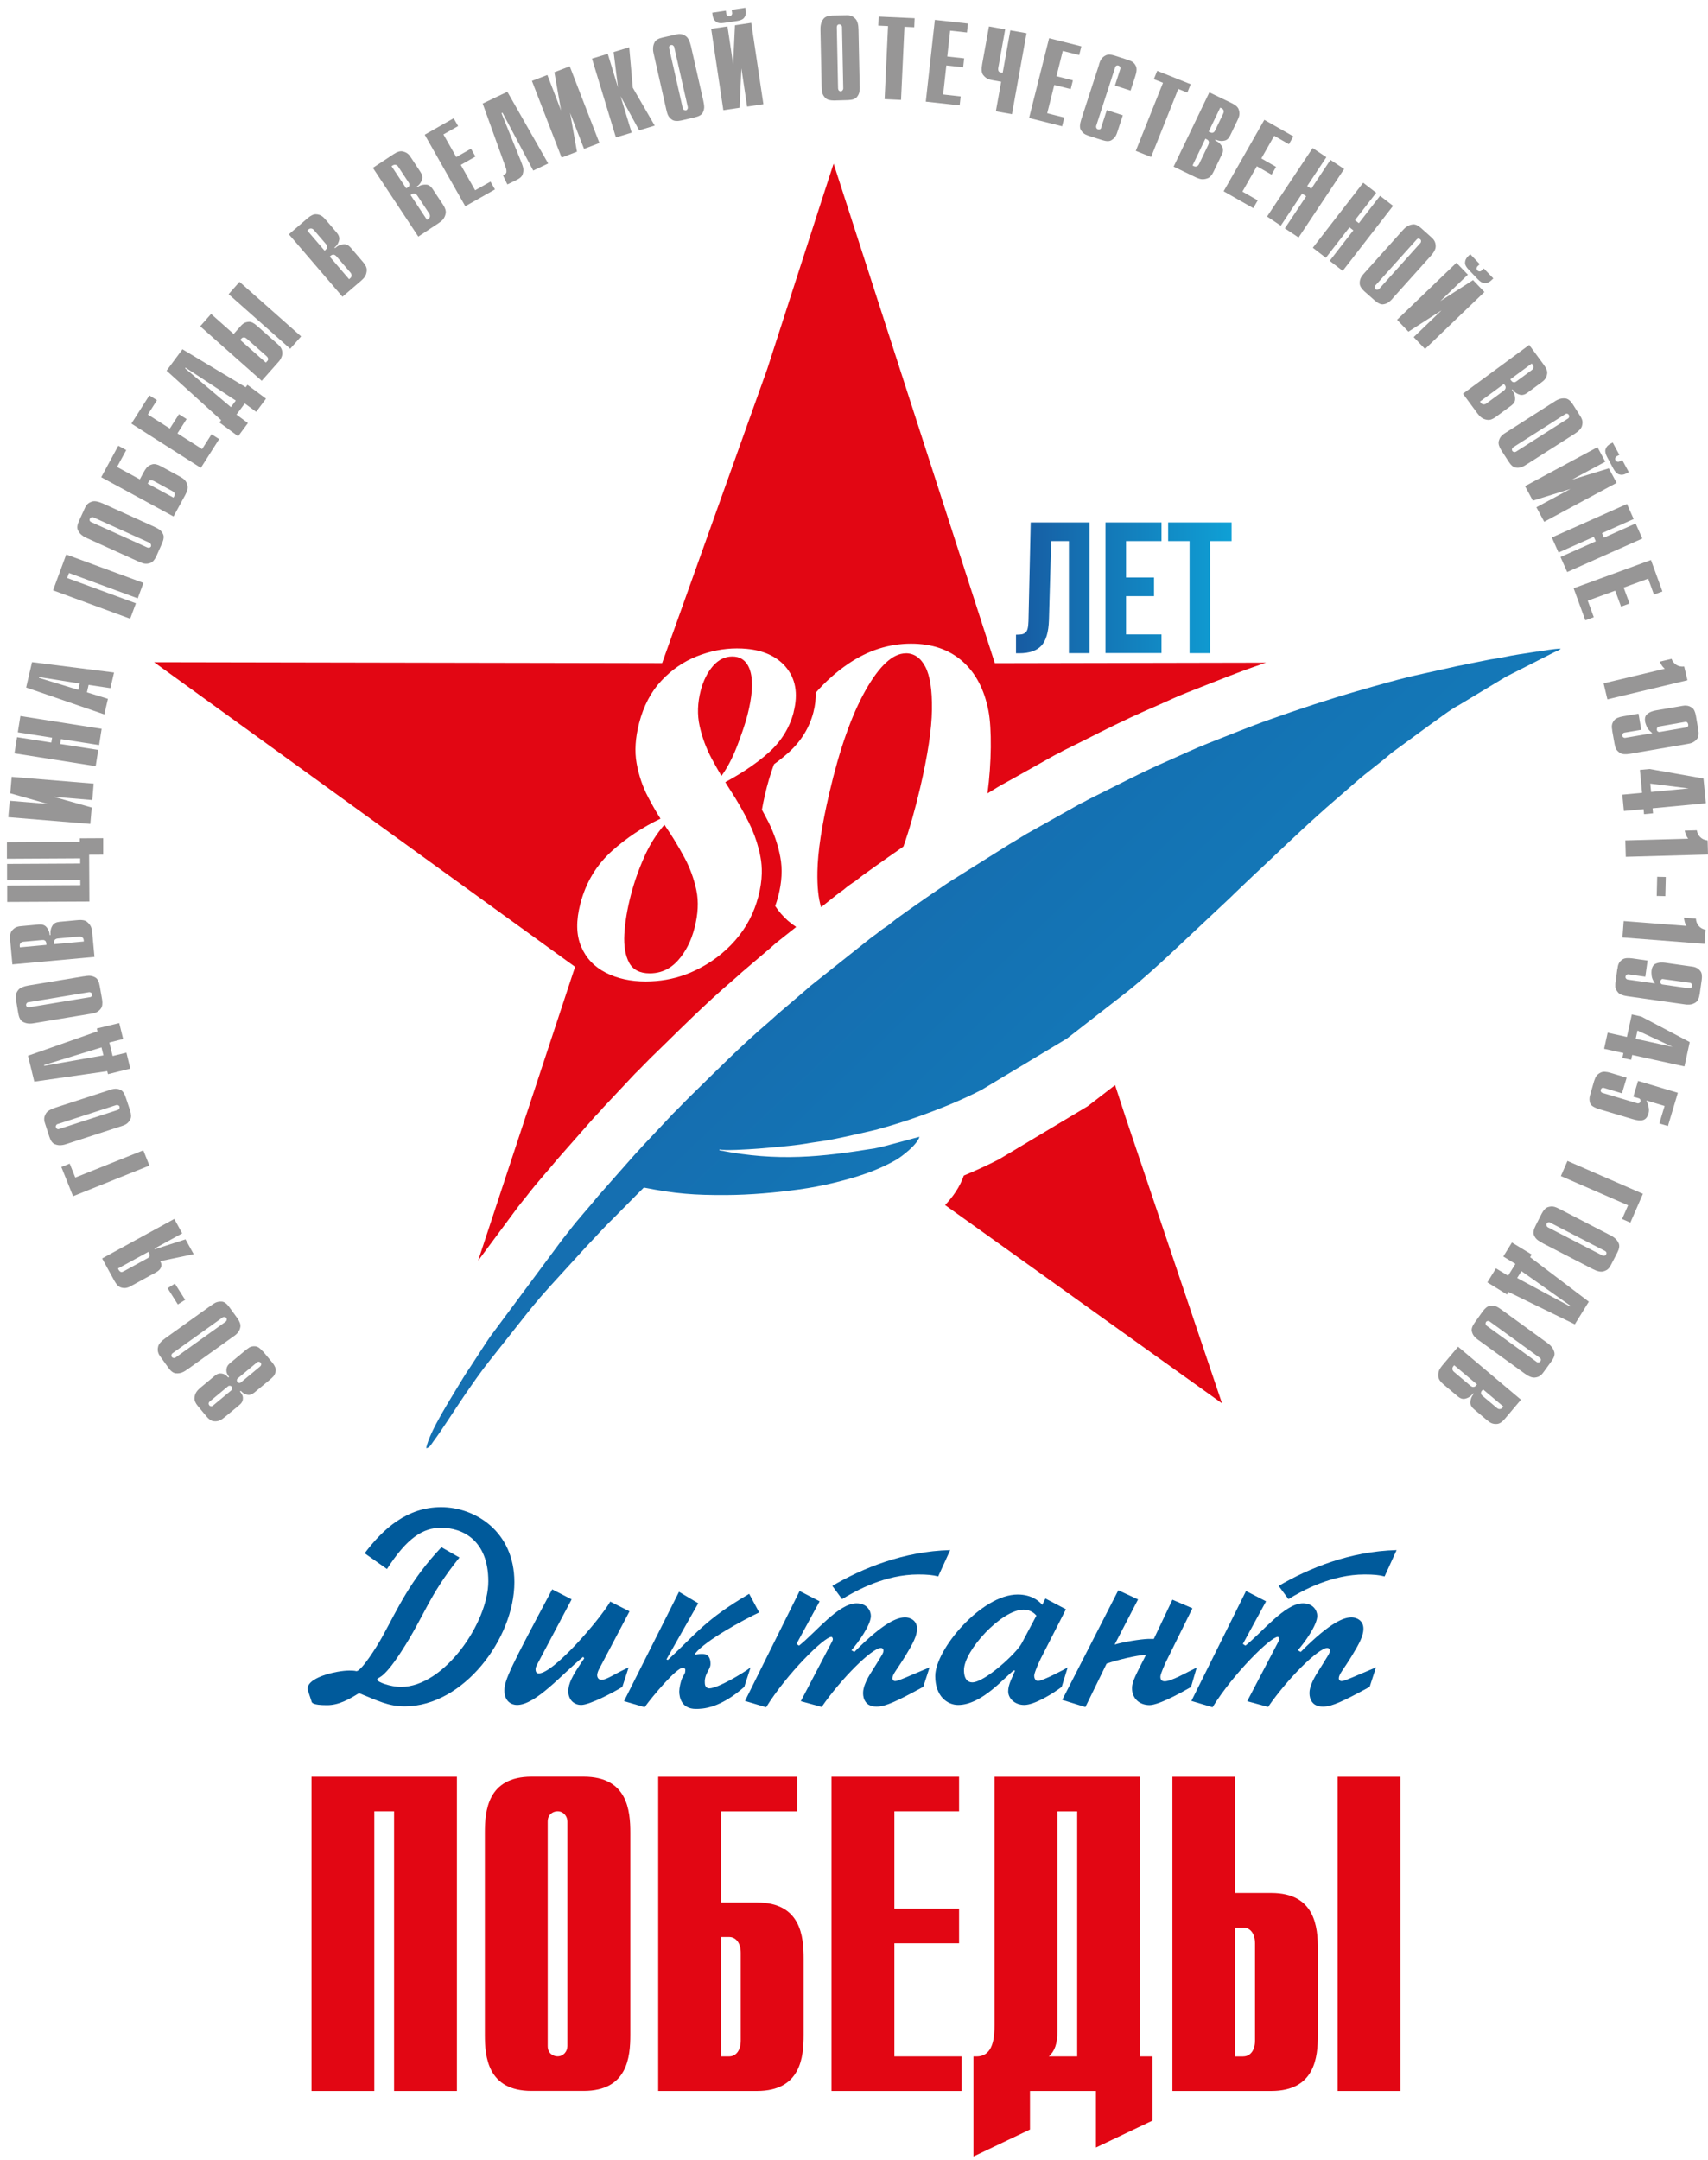 <svg width="125" height="158" viewBox="0 0 125 158" fill="none" xmlns="http://www.w3.org/2000/svg">
<path fill-rule="evenodd" clip-rule="evenodd" d="M33.623 113.93C31.32 116.798 31.109 118.138 29.35 120.838C27.928 123.038 27.61 122.62 27.61 122.87C27.61 123.038 28.576 123.393 29.35 123.393C32.512 123.393 35.737 118.681 35.737 115.669C35.737 112.657 33.853 111.754 32.282 111.754C30.96 111.754 29.792 112.485 28.322 114.771L26.688 113.618C28.029 111.836 29.788 110.246 32.282 110.246C34.776 110.246 37.645 112.023 37.645 115.732C37.645 119.853 33.916 124.815 29.624 124.815C28.408 124.815 27.634 124.397 26.274 123.85C25.501 124.33 24.785 124.729 23.929 124.729C22.858 124.729 22.819 124.542 22.8 124.455L22.545 123.682C22.233 122.74 24.621 122.197 25.563 122.197C26.024 122.197 26.024 122.241 26.087 122.241C26.443 122.241 27.572 120.463 27.952 119.772C29.124 117.658 29.985 115.626 32.306 113.176L33.627 113.93H33.623Z" fill="#005A9B"/>
<path fill-rule="evenodd" clip-rule="evenodd" d="M46.069 117.869L43.829 122.12C43.786 122.202 43.704 122.394 43.704 122.538C43.704 122.625 43.748 122.874 44.017 122.874C44.416 122.874 44.896 122.476 46.006 121.971L45.545 123.393C44.978 123.749 43.176 124.714 42.527 124.714C42.085 124.714 41.691 124.44 41.604 123.897C41.585 123.773 41.585 123.648 41.604 123.523C41.667 122.956 42.066 122.307 42.758 121.304L42.676 121.198C41.124 122.456 39.221 124.714 37.837 124.714C37.462 124.714 36.914 124.483 36.914 123.648C36.914 122.894 37.418 121.866 40.412 116.26L41.835 116.99L39.384 121.616C39.278 121.803 39.216 121.928 39.197 122.053V122.159C39.216 122.37 39.341 122.408 39.427 122.408C40.513 122.408 43.911 118.455 44.661 117.153L46.064 117.864L46.069 117.869Z" fill="#005A9B"/>
<path fill-rule="evenodd" clip-rule="evenodd" d="M51.1 117.278L48.774 121.38L48.88 121.424C50.951 119.497 51.643 118.45 54.829 116.586L55.56 117.946C54.406 118.489 51.624 119.997 50.888 120.938L50.908 121.044C51.095 120.982 51.239 120.982 51.412 120.982C51.917 120.982 51.999 121.4 51.999 121.717C51.999 121.966 51.83 122.178 51.725 122.408C51.643 122.576 51.6 122.745 51.581 122.913V123.081C51.581 123.187 51.6 123.499 51.917 123.499C52.503 123.499 54.368 122.408 54.93 121.971L54.469 123.393C52.667 124.983 51.412 125.002 50.927 125.002C49.879 125.002 49.711 124.166 49.711 123.725C49.711 123.475 49.817 122.99 49.922 122.759C50.134 122.341 50.134 122.447 50.153 122.192V122.111C50.134 122.048 50.047 121.986 49.985 121.986C49.504 121.986 47.721 124.118 47.178 124.877L45.669 124.435L49.692 116.438L51.095 117.273L51.1 117.278Z" fill="#005A9B"/>
<path fill-rule="evenodd" clip-rule="evenodd" d="M60.909 116.005C63.129 114.708 66.128 113.473 69.54 113.387L68.661 115.313C68.281 115.207 67.844 115.169 67.195 115.169C64.806 115.169 62.692 116.322 61.625 116.97L60.914 116.005H60.909ZM59.986 117.134L58.52 116.379L54.522 124.421L56.07 124.882C57.598 122.413 60.323 119.732 60.846 119.732C60.909 119.732 60.952 119.838 60.952 119.9C60.952 119.944 60.933 120.006 60.909 120.044L58.607 124.44L60.135 124.858C61.582 122.763 63.821 120.544 64.47 120.544C64.576 120.544 64.657 120.626 64.657 120.731C64.657 120.943 64.489 121.13 64.196 121.63C63.903 122.134 63.379 122.802 63.211 123.493C63.148 123.724 63.148 123.974 63.211 124.204C63.355 124.666 63.691 124.834 64.153 124.834C64.821 124.834 65.643 124.435 67.57 123.388L68.031 121.966C66.378 122.658 65.729 122.97 65.499 122.97C65.436 122.97 65.311 122.907 65.311 122.763C65.311 122.47 65.647 122.134 66.272 121.111C66.82 120.213 67.113 119.646 67.113 119.141C67.113 118.474 66.527 118.306 66.253 118.306C65.748 118.306 64.787 118.555 62.524 120.837L62.312 120.712C62.793 120.169 63.735 118.868 63.735 118.2C63.735 117.82 63.442 117.278 62.687 117.278C61.37 117.278 59.674 119.434 58.477 120.376L58.29 120.251L59.986 117.134Z" fill="#005A9B"/>
<path fill-rule="evenodd" clip-rule="evenodd" d="M75.85 118.182C75.745 118.057 75.451 117.744 74.908 117.744C73.294 117.744 70.549 120.737 70.549 122.159C70.549 122.87 70.862 123.062 71.155 123.062C72.054 123.062 74.385 120.948 74.778 120.194L75.845 118.186L75.85 118.182ZM78.008 117.72L76.167 121.323C76.062 121.534 75.687 122.351 75.687 122.582C75.687 122.706 75.749 122.956 75.961 122.956C76.316 122.956 77.845 122.14 78.138 121.972L77.7 123.393C77.095 123.855 75.73 124.714 74.956 124.714C74.284 124.714 73.784 124.253 73.784 123.71C73.784 123.206 74.096 122.682 74.284 122.202L74.202 122.183C73.553 122.644 71.876 124.714 70.117 124.714C69.362 124.714 68.445 124.109 68.445 122.601C68.445 120.655 71.837 116.635 74.476 116.635C75.48 116.635 76.028 117.096 76.278 117.389L76.509 116.928L78.018 117.72H78.008Z" fill="#005A9B"/>
<path fill-rule="evenodd" clip-rule="evenodd" d="M83.29 116.99L81.574 120.3C82.16 120.112 83.458 119.901 84.044 119.882H84.443L85.803 117.014L87.269 117.643L85.342 121.539C85.26 121.726 84.924 122.437 84.924 122.649C84.924 122.754 84.943 122.985 85.236 122.985C85.741 122.985 86.952 122.274 87.581 121.981L87.163 123.403C85.154 124.556 84.419 124.724 84.126 124.724C83.395 124.724 82.847 124.243 82.847 123.489C82.847 122.966 83.203 122.38 83.876 121.039C83.102 121.102 81.867 121.395 80.988 121.688L79.435 124.868L77.739 124.344L81.843 116.327L83.29 116.995V116.99Z" fill="#005A9B"/>
<path fill-rule="evenodd" clip-rule="evenodd" d="M93.578 116.005C95.799 114.708 98.793 113.473 102.21 113.387L101.33 115.313C100.95 115.207 100.513 115.169 99.864 115.169C97.476 115.169 95.361 116.322 94.294 116.97L93.578 116.005ZM92.656 117.134L91.19 116.379L87.192 124.421L88.739 124.882C90.267 122.413 92.992 119.732 93.516 119.732C93.578 119.732 93.622 119.838 93.622 119.9C93.622 119.944 93.602 120.006 93.578 120.044L91.276 124.44L92.805 124.858C94.251 122.763 96.491 120.544 97.139 120.544C97.245 120.544 97.327 120.626 97.327 120.731C97.327 120.943 97.159 121.13 96.865 121.63C96.572 122.134 96.049 122.802 95.88 123.493C95.818 123.724 95.818 123.974 95.88 124.204C96.025 124.666 96.361 124.834 96.822 124.834C97.495 124.834 98.312 124.435 100.239 123.388L100.701 121.966C99.047 122.658 98.399 122.97 98.168 122.97C98.105 122.97 97.981 122.907 97.981 122.763C97.981 122.47 98.317 122.134 98.942 121.111C99.49 120.213 99.783 119.646 99.783 119.141C99.783 118.474 99.196 118.306 98.922 118.306C98.418 118.306 97.457 118.555 95.193 120.837L94.982 120.712C95.462 120.169 96.404 118.868 96.404 118.2C96.404 117.82 96.111 117.278 95.356 117.278C94.04 117.278 92.343 119.434 91.147 120.376L90.959 120.251L92.656 117.134Z" fill="#005A9B"/>
<path fill-rule="evenodd" clip-rule="evenodd" d="M22.799 129.965H33.439V152.95H28.84V132.492H27.393V152.95H22.799V129.965Z" fill="#E20613"/>
<path fill-rule="evenodd" clip-rule="evenodd" d="M41.526 133.246C41.526 132.852 41.233 132.491 40.805 132.491C40.541 132.491 40.084 132.655 40.084 133.246V149.664C40.084 150.255 40.546 150.418 40.805 150.418C41.233 150.418 41.526 150.058 41.526 149.664V133.246ZM35.485 134.067C35.485 132.458 35.682 129.96 38.902 129.96H42.713C45.933 129.96 46.13 132.458 46.13 134.067V148.843C46.13 150.452 45.933 152.945 42.713 152.945H38.902C35.682 152.945 35.485 150.447 35.485 148.843V134.067Z" fill="#E20613"/>
<path fill-rule="evenodd" clip-rule="evenodd" d="M53.36 150.423C53.85 150.423 54.211 149.996 54.211 149.275V142.838C54.211 142.118 53.85 141.69 53.36 141.69H52.769V150.423H53.36ZM48.17 129.965H58.353V132.496H52.769V139.164H55.398C58.617 139.164 58.815 141.657 58.815 143.266V148.848C58.815 150.457 58.617 152.95 55.398 152.95H48.17V129.965Z" fill="#E20613"/>
<path fill-rule="evenodd" clip-rule="evenodd" d="M60.856 129.965H70.189V132.492H65.455V139.62H70.189V142.147H65.455V150.423H70.381V152.95H60.856V129.965Z" fill="#E20613"/>
<path fill-rule="evenodd" clip-rule="evenodd" d="M77.387 148.584C77.387 149.501 77.19 150.029 76.763 150.423H78.834V132.496H77.387V148.584ZM83.433 150.423H84.351V155.116L80.208 157.086V152.95H75.379V155.774L71.241 157.744V150.423H71.472C72.716 150.423 72.783 148.977 72.783 148.122V129.965H83.428V150.423H83.433Z" fill="#E20613"/>
<path fill-rule="evenodd" clip-rule="evenodd" d="M97.895 129.965H102.494V152.95H97.895V129.965ZM90.994 150.423C91.484 150.423 91.849 149.996 91.849 149.275V142.152C91.849 141.431 91.489 141.003 90.994 141.003H90.403V150.428H90.994V150.423ZM85.803 129.965H90.403V138.467H93.031C96.251 138.467 96.448 140.965 96.448 142.574V148.848C96.448 150.457 96.251 152.95 93.031 152.95H85.803V129.965Z" fill="#E20613"/>
<path fill-rule="evenodd" clip-rule="evenodd" d="M81.608 79.373L79.599 80.92L73.121 84.796C72.309 85.214 71.458 85.608 70.535 85.992C70.252 86.828 69.723 87.558 69.166 88.149L89.432 102.651L82.367 81.703L81.608 79.373Z" fill="#E20613"/>
<path fill-rule="evenodd" clip-rule="evenodd" d="M74.356 47.79V46.426C74.538 46.426 74.683 46.416 74.784 46.397C74.885 46.378 74.971 46.335 75.048 46.268C75.13 46.2 75.183 46.099 75.211 45.97C75.245 45.84 75.259 45.667 75.269 45.441L75.432 38.217H79.734V47.776H78.229V39.581H76.932L76.768 45.36C76.74 46.229 76.557 46.854 76.221 47.224C75.879 47.598 75.336 47.785 74.582 47.785H74.351L74.356 47.79ZM80.906 47.776V38.217H85.005V39.581H82.41V42.242H84.458V43.606H82.41V46.407H85.005V47.771H80.906V47.776ZM85.491 39.581V38.217H90.133V39.581H88.562V47.776H87.058V39.581H85.486H85.491Z" fill="url(#paint0_linear_2256_1565)"/>
<path fill-rule="evenodd" clip-rule="evenodd" d="M112.518 47.656C111.682 47.79 110.793 47.901 109.956 48.088C109.687 48.146 109.399 48.184 109.115 48.227L107.424 48.564C107.145 48.631 106.876 48.674 106.602 48.732L104.122 49.284C102.488 49.635 100.883 50.105 99.278 50.567C97.163 51.177 95.092 51.864 93.016 52.599C91.473 53.141 89.964 53.766 88.441 54.361C87.451 54.746 86.475 55.217 85.505 55.639C83.544 56.489 81.66 57.489 79.742 58.435C79.598 58.507 79.541 58.545 79.401 58.622C79.272 58.69 79.171 58.733 79.05 58.795L75.576 60.745C74.99 61.053 74.442 61.432 73.865 61.759L69.939 64.223C69.309 64.584 66.147 66.803 65.58 67.23L64.965 67.711C64.758 67.855 64.513 68.004 64.326 68.162C64.08 68.378 63.912 68.46 63.672 68.657L59.323 72.111C59.217 72.197 59.126 72.284 59.03 72.37L56.881 74.205C56.66 74.402 56.487 74.57 56.266 74.757C54.233 76.487 52.345 78.403 50.432 80.272C50.043 80.651 49.687 81.045 49.283 81.43L47.034 83.822C46.861 84.024 46.684 84.197 46.491 84.413L43.766 87.497C43.079 88.352 42.325 89.149 41.657 90.033C41.479 90.268 41.335 90.427 41.147 90.677L35.856 97.796C35.755 97.94 35.693 98.05 35.597 98.18L34.414 99.996C34.337 100.12 34.27 100.202 34.179 100.346C34.035 100.572 33.857 100.846 33.722 101.076C33.083 102.162 31.42 104.703 31.19 105.933C31.454 105.914 31.579 105.611 31.733 105.414C32.3 104.665 33.362 102.988 33.977 102.095C34.563 101.244 35.188 100.337 35.832 99.53L38.759 95.836C38.927 95.634 39.076 95.442 39.254 95.24C39.427 95.038 39.576 94.846 39.754 94.654C39.936 94.452 40.09 94.284 40.263 94.082L42.863 91.234C43.565 90.504 44.233 89.74 44.963 89.043L46.559 87.429C46.756 87.228 46.933 87.059 47.121 86.867C49.452 87.329 50.84 87.424 53.123 87.415C54.954 87.405 56.78 87.237 58.496 87.002C59.337 86.886 60.188 86.723 60.986 86.531C62.61 86.137 64.109 85.681 65.565 84.85C66.007 84.6 67.137 83.721 67.291 83.154C67.243 83.154 64.614 83.903 64.023 84C60.14 84.624 56.934 84.989 52.643 84.139L52.652 84.086C53.503 84.254 58.088 83.822 58.991 83.654C59.404 83.577 59.818 83.529 60.221 83.466C61.404 83.279 62.571 82.986 63.744 82.727C64.177 82.631 64.479 82.534 64.893 82.419C65.676 82.193 66.392 81.963 67.127 81.704C68.728 81.137 70.323 80.498 71.837 79.72L78.084 75.968L82.525 72.514C83.693 71.578 84.822 70.554 85.918 69.526L90.008 65.688C90.157 65.549 90.262 65.439 90.406 65.299L91.666 64.098C93.324 62.561 94.943 60.976 96.635 59.468C96.938 59.199 97.187 58.968 97.49 58.714L99.211 57.22C100.056 56.47 100.974 55.836 101.82 55.092L104.526 53.108C105.29 52.579 106.03 51.969 106.847 51.532L110.216 49.5L113.71 47.728C113.902 47.632 114.085 47.593 114.224 47.444C113.633 47.468 113.075 47.579 112.508 47.67L112.518 47.656Z" fill="url(#paint1_linear_2256_1565)"/>
<path d="M66.287 47.79C65.345 47.79 64.364 48.693 63.346 50.494C62.327 52.296 61.438 54.808 60.693 58.017C60.14 60.385 59.847 62.302 59.823 63.762C59.804 64.852 59.89 65.717 60.092 66.361L61.183 65.491C61.351 65.357 61.505 65.251 61.649 65.145L61.721 65.097C62.019 64.833 62.331 64.622 62.562 64.473L62.61 64.439L63.124 64.04C63.413 63.829 64.691 62.912 65.893 62.081C65.969 62.028 66.046 61.975 66.118 61.922C66.561 60.659 66.969 59.222 67.344 57.618C67.897 55.25 68.185 53.348 68.204 51.911C68.223 50.475 68.065 49.428 67.719 48.77C67.373 48.112 66.897 47.785 66.287 47.785V47.79Z" fill="#E20613"/>
<path d="M50.105 62.754C49.855 62.288 49.586 61.822 49.303 61.366C49.13 61.087 48.952 60.813 48.764 60.54C48.745 60.511 48.726 60.482 48.707 60.453C48.678 60.415 48.654 60.376 48.625 60.333C48.529 60.439 48.438 60.549 48.351 60.664C47.885 61.265 47.481 61.933 47.154 62.677C46.736 63.614 46.409 64.546 46.169 65.473C45.9 66.51 45.741 67.466 45.693 68.336C45.645 69.205 45.766 69.902 46.044 70.421C46.323 70.939 46.828 71.199 47.553 71.199C47.818 71.199 48.067 71.165 48.308 71.098C48.803 70.959 49.235 70.68 49.615 70.257C50.177 69.628 50.581 68.84 50.826 67.889C51.09 66.876 51.138 65.953 50.965 65.122C50.792 64.296 50.504 63.503 50.105 62.754Z" fill="#E20613"/>
<path d="M54.287 48.194C54.095 48.079 53.859 48.022 53.59 48.022C53.057 48.022 52.586 48.252 52.177 48.718C51.774 49.184 51.476 49.78 51.283 50.505C51.048 51.413 51.019 52.278 51.202 53.104C51.384 53.93 51.678 54.732 52.091 55.505C52.317 55.923 52.552 56.341 52.797 56.759C53.066 56.394 53.312 55.976 53.537 55.515C53.677 55.227 53.811 54.924 53.936 54.598C54.287 53.68 54.542 52.926 54.696 52.33C55.051 50.961 55.128 49.904 54.926 49.15C54.801 48.694 54.585 48.372 54.277 48.194H54.287Z" fill="#E20613"/>
<path d="M72.904 48.511H72.808L61.101 12.258L61.009 11.97L60.913 12.258L60.091 14.789L56.156 26.976L48.457 48.506L11.279 48.438L41.709 70.448L42.055 70.698L42.089 70.722V70.732L42.007 70.972L41.993 71.006L38.869 80.469L38.639 81.17L38.514 81.54L34.991 92.218L37.927 88.26C38.081 88.068 38.191 87.929 38.297 87.794C38.355 87.732 38.403 87.674 38.456 87.602C38.922 86.987 39.379 86.449 39.83 85.926C40.104 85.613 40.378 85.292 40.642 84.97L40.763 84.826L43.483 81.737C43.535 81.674 43.593 81.612 43.656 81.554C43.718 81.482 43.785 81.41 43.853 81.343C43.901 81.29 43.958 81.233 44.007 81.175L44.059 81.108L44.107 81.055L46.491 78.519C46.674 78.35 46.842 78.173 47.015 77.995C47.217 77.788 47.414 77.587 47.625 77.375L48.687 76.343C49.37 75.67 50.062 74.993 50.768 74.315C51.234 73.869 51.71 73.422 52.191 72.98C52.224 72.951 52.253 72.922 52.287 72.894C52.739 72.48 53.195 72.077 53.666 71.678C53.772 71.587 53.853 71.52 53.94 71.438L54.276 71.135L55.487 70.103L56.386 69.339C56.545 69.195 56.66 69.089 56.78 68.988L58.27 67.806C58.059 67.667 57.852 67.513 57.655 67.341C57.304 67.028 56.996 66.673 56.732 66.274C56.814 66.044 56.891 65.808 56.953 65.568C57.222 64.531 57.275 63.57 57.107 62.691C56.939 61.807 56.651 60.961 56.252 60.159C56.093 59.847 55.93 59.54 55.761 59.232C55.824 58.877 55.896 58.512 55.983 58.142C56.16 57.364 56.381 56.619 56.646 55.903C57.049 55.61 57.415 55.317 57.746 55.015C58.64 54.198 59.236 53.228 59.529 52.104C59.659 51.594 59.717 51.119 59.693 50.677C60.413 49.856 61.206 49.149 62.067 48.563C63.513 47.579 65.051 47.084 66.675 47.084C68.208 47.084 69.458 47.511 70.433 48.367C71.404 49.221 72.043 50.437 72.341 52.003C72.591 53.304 72.567 55.802 72.269 58.036C72.327 58.002 72.385 57.964 72.442 57.93C72.803 57.705 73.206 57.455 73.663 57.215L77.085 55.298C77.277 55.192 77.387 55.139 77.503 55.082L77.584 55.043C77.695 54.976 77.791 54.923 77.954 54.842C78.454 54.602 78.935 54.352 79.425 54.111C80.862 53.381 82.357 52.637 83.914 51.95C84.236 51.815 84.548 51.676 84.87 51.532C85.543 51.229 86.24 50.908 86.989 50.614L88.234 50.125C89.349 49.683 90.507 49.226 91.685 48.808C92.021 48.693 92.333 48.583 92.655 48.472L72.918 48.511H72.904ZM58.083 52.099C57.789 53.223 57.194 54.193 56.3 55.01C55.795 55.471 55.199 55.918 54.522 56.36C54.401 56.441 54.281 56.518 54.151 56.595C53.815 56.801 53.455 57.008 53.08 57.215C53.2 57.416 53.33 57.613 53.455 57.81C53.95 58.569 54.397 59.352 54.8 60.159C55.117 60.788 55.358 61.442 55.531 62.119C55.579 62.306 55.622 62.499 55.656 62.691C55.728 63.075 55.761 63.474 55.752 63.887C55.737 64.425 55.656 64.982 55.502 65.568C55.185 66.783 54.623 67.855 53.81 68.782C52.998 69.709 52.027 70.439 50.888 70.982C49.975 71.419 49.014 71.678 48.01 71.76C47.765 71.779 47.515 71.793 47.265 71.793C46.16 71.793 45.179 71.582 44.333 71.15C43.487 70.718 42.882 70.079 42.526 69.228C42.166 68.378 42.151 67.336 42.474 66.101C42.877 64.555 43.646 63.272 44.79 62.244C45.847 61.293 47.029 60.51 48.337 59.885C48.01 59.367 47.707 58.838 47.428 58.3C47.029 57.541 46.751 56.715 46.592 55.836C46.433 54.957 46.496 53.972 46.775 52.891C47.101 51.633 47.645 50.6 48.399 49.798C49.154 48.991 50.019 48.395 50.989 48.011C51.96 47.627 52.94 47.43 53.926 47.43C54.18 47.43 54.421 47.439 54.651 47.463C55.882 47.579 56.814 48.006 57.463 48.736C58.227 49.606 58.433 50.725 58.078 52.094L58.083 52.099Z" fill="#E20613"/>
<path d="M19.253 98.857L19.931 99.674C20.113 99.9 20.195 100.096 20.181 100.26C20.161 100.423 20.108 100.562 20.017 100.673C19.974 100.721 19.926 100.769 19.878 100.812C19.83 100.855 19.787 100.889 19.748 100.923C19.748 100.923 19.738 100.932 19.734 100.937C19.724 100.942 19.719 100.947 19.719 100.951L18.638 101.845C18.474 101.979 18.33 102.042 18.196 102.037C18.061 102.027 17.946 101.994 17.845 101.936C17.802 101.903 17.759 101.869 17.72 101.835C17.682 101.802 17.648 101.768 17.624 101.739L17.561 101.787C17.701 101.951 17.773 102.1 17.778 102.229C17.782 102.359 17.763 102.465 17.715 102.546C17.682 102.604 17.648 102.652 17.605 102.695C17.561 102.738 17.528 102.767 17.504 102.786L16.485 103.632C16.485 103.632 16.48 103.637 16.475 103.637C16.475 103.637 16.475 103.637 16.466 103.641C16.427 103.675 16.374 103.718 16.312 103.766C16.25 103.814 16.177 103.858 16.101 103.891C15.961 103.958 15.807 103.978 15.634 103.958C15.461 103.939 15.284 103.819 15.101 103.598L14.476 102.844C14.303 102.633 14.221 102.445 14.231 102.272C14.241 102.1 14.289 101.955 14.37 101.831C14.423 101.749 14.481 101.682 14.543 101.624C14.606 101.566 14.659 101.518 14.697 101.485L15.716 100.639C15.86 100.519 15.995 100.461 16.12 100.466C16.245 100.466 16.355 100.495 16.447 100.543C16.509 100.582 16.562 100.62 16.605 100.658C16.648 100.702 16.682 100.735 16.706 100.764L16.768 100.716C16.643 100.558 16.576 100.418 16.572 100.293C16.567 100.168 16.581 100.063 16.624 99.972C16.658 99.9 16.696 99.842 16.744 99.799C16.793 99.755 16.826 99.722 16.845 99.703L17.927 98.804C17.927 98.804 17.941 98.79 17.951 98.785C17.956 98.78 17.965 98.771 17.975 98.766C18.013 98.737 18.056 98.703 18.105 98.665C18.153 98.626 18.205 98.593 18.258 98.559C18.388 98.492 18.532 98.463 18.7 98.482C18.869 98.502 19.046 98.626 19.244 98.862H19.248L19.253 98.857ZM16.922 101.701C16.961 101.672 16.98 101.638 16.99 101.605C16.994 101.571 16.999 101.542 16.99 101.513C16.99 101.494 16.98 101.475 16.97 101.465C16.961 101.451 16.956 101.441 16.951 101.437C16.951 101.437 16.946 101.432 16.946 101.427C16.946 101.427 16.946 101.427 16.942 101.417C16.908 101.389 16.869 101.369 16.821 101.365C16.773 101.365 16.725 101.374 16.687 101.408L15.332 102.532C15.332 102.532 15.322 102.537 15.322 102.541C15.322 102.541 15.312 102.551 15.307 102.556C15.284 102.589 15.269 102.628 15.269 102.671C15.269 102.714 15.284 102.758 15.317 102.801C15.351 102.839 15.394 102.863 15.442 102.868C15.49 102.873 15.538 102.858 15.577 102.825L16.932 101.701H16.922ZM19.051 99.938C19.09 99.904 19.114 99.861 19.119 99.813C19.123 99.765 19.109 99.717 19.075 99.678C19.042 99.64 19.003 99.616 18.96 99.611C18.917 99.606 18.883 99.611 18.849 99.626C18.84 99.63 18.835 99.635 18.83 99.64C18.825 99.64 18.816 99.645 18.811 99.654L17.398 100.827C17.36 100.855 17.34 100.894 17.336 100.937C17.336 100.98 17.336 101.019 17.355 101.057C17.355 101.062 17.355 101.072 17.36 101.076C17.36 101.081 17.369 101.086 17.374 101.096C17.374 101.096 17.379 101.105 17.384 101.105C17.384 101.105 17.393 101.115 17.398 101.12C17.432 101.144 17.465 101.158 17.509 101.163C17.552 101.168 17.595 101.153 17.638 101.115L19.051 99.943V99.938Z" fill="#979696"/>
<path d="M13.722 100.159C13.674 100.192 13.626 100.226 13.573 100.264C13.521 100.298 13.463 100.332 13.4 100.36C13.242 100.442 13.064 100.471 12.877 100.457C12.689 100.442 12.507 100.308 12.324 100.053L11.742 99.241C11.713 99.203 11.69 99.16 11.661 99.121C11.632 99.078 11.613 99.035 11.593 98.982C11.536 98.843 11.526 98.679 11.574 98.492C11.622 98.305 11.795 98.103 12.098 97.887L15.443 95.494H15.448C15.496 95.456 15.544 95.422 15.597 95.389C15.649 95.355 15.707 95.322 15.76 95.293C15.909 95.221 16.072 95.197 16.25 95.211C16.428 95.23 16.611 95.37 16.793 95.629L17.384 96.441C17.552 96.686 17.62 96.892 17.591 97.065C17.562 97.238 17.495 97.382 17.389 97.498C17.336 97.56 17.283 97.608 17.226 97.656C17.168 97.699 17.115 97.743 17.067 97.771L13.722 100.164V100.159ZM16.51 96.686C16.548 96.657 16.572 96.618 16.587 96.566C16.601 96.513 16.596 96.47 16.572 96.431C16.572 96.431 16.572 96.426 16.567 96.421C16.567 96.421 16.567 96.417 16.563 96.412C16.563 96.412 16.558 96.407 16.558 96.402C16.558 96.402 16.558 96.402 16.553 96.393C16.524 96.359 16.481 96.34 16.428 96.335C16.375 96.33 16.327 96.34 16.289 96.369L12.627 98.987C12.627 98.987 12.617 98.991 12.617 98.996C12.617 98.996 12.607 99.001 12.598 99.011C12.574 99.04 12.555 99.078 12.545 99.126C12.535 99.174 12.545 99.217 12.579 99.26C12.607 99.304 12.651 99.328 12.699 99.332C12.747 99.337 12.79 99.332 12.829 99.318C12.838 99.313 12.843 99.308 12.848 99.304C12.848 99.304 12.857 99.299 12.857 99.294L16.519 96.676L16.51 96.686Z" fill="#979696"/>
<path d="M13.017 95.421L12.267 94.23L12.8 93.894L13.55 95.08L13.017 95.416V95.421Z" fill="#979696"/>
<path d="M11.728 92.256C11.809 92.404 11.834 92.534 11.8 92.645C11.766 92.755 11.713 92.842 11.641 92.909C11.598 92.947 11.555 92.986 11.507 93.015C11.459 93.043 11.42 93.067 11.387 93.087L9.613 94.057C9.57 94.081 9.527 94.105 9.479 94.129C9.431 94.153 9.378 94.172 9.32 94.187C9.176 94.235 9.017 94.23 8.849 94.177C8.681 94.124 8.518 93.961 8.369 93.687L7.475 92.054L12.756 89.162L13.333 90.219L11.31 91.329L11.338 91.377L13.578 90.656L14.174 91.742L11.733 92.251L11.728 92.256ZM8.676 92.875C8.71 92.938 8.758 92.991 8.811 93.024C8.868 93.063 8.945 93.053 9.051 92.995L10.805 92.035C10.896 91.987 10.949 91.924 10.954 91.857C10.964 91.79 10.944 91.722 10.906 91.65L10.863 91.569L8.633 92.789L8.676 92.871V92.875Z" fill="#979696"/>
<path d="M5.345 87.496L4.49 85.363L5.1 85.118L5.509 86.136L10.488 84.143L10.934 85.262L5.345 87.5V87.496Z" fill="#979696"/>
<path d="M7.956 79.744H7.961C8.013 79.725 8.071 79.705 8.134 79.691C8.191 79.677 8.254 79.662 8.316 79.653C8.484 79.624 8.648 79.643 8.811 79.715C8.975 79.787 9.104 79.974 9.205 80.282L9.522 81.233C9.609 81.516 9.614 81.732 9.532 81.891C9.45 82.045 9.345 82.16 9.21 82.242C9.143 82.28 9.075 82.309 9.008 82.333C8.941 82.357 8.878 82.376 8.826 82.395H8.821L4.909 83.668C4.856 83.688 4.798 83.702 4.736 83.721C4.673 83.74 4.611 83.75 4.539 83.76C4.361 83.788 4.188 83.764 4.015 83.697C3.842 83.63 3.707 83.447 3.611 83.15L3.304 82.203C3.289 82.16 3.275 82.112 3.26 82.064C3.246 82.016 3.241 81.963 3.236 81.91C3.222 81.761 3.265 81.603 3.366 81.439C3.467 81.276 3.693 81.137 4.049 81.022L7.961 79.753L7.956 79.744ZM8.609 81.194C8.662 81.175 8.701 81.146 8.725 81.108C8.749 81.07 8.758 81.026 8.754 80.988C8.754 80.978 8.749 80.974 8.749 80.969C8.749 80.969 8.749 80.959 8.749 80.954V80.945C8.749 80.945 8.749 80.94 8.749 80.935C8.729 80.897 8.696 80.863 8.648 80.844C8.6 80.825 8.552 80.82 8.504 80.834L4.222 82.222C4.222 82.222 4.212 82.222 4.207 82.222C4.207 82.222 4.198 82.222 4.188 82.227C4.154 82.246 4.126 82.28 4.102 82.323C4.077 82.367 4.073 82.415 4.092 82.463C4.111 82.515 4.14 82.554 4.183 82.578C4.226 82.597 4.279 82.602 4.337 82.578L8.619 81.19L8.609 81.194Z" fill="#979696"/>
<path d="M7.902 78.571L7.849 78.355L2.51 79.119L2.048 77.226L7.138 75.439L7.085 75.233L8.728 74.834L9.012 76.001L8.003 76.256L8.243 77.245L9.252 77L9.536 78.168L7.892 78.576L7.902 78.571ZM7.426 76.616L3.226 77.903L3.24 77.961L7.57 77.197L7.431 76.621L7.426 76.616Z" fill="#979696"/>
<path d="M6.143 71.418H6.147C6.205 71.409 6.263 71.399 6.325 71.389C6.388 71.38 6.45 71.38 6.513 71.375C6.681 71.375 6.84 71.418 6.993 71.51C7.142 71.601 7.248 71.812 7.301 72.129L7.474 73.119C7.517 73.412 7.488 73.628 7.387 73.767C7.286 73.906 7.162 74.007 7.017 74.065C6.945 74.094 6.873 74.113 6.801 74.127C6.729 74.142 6.667 74.151 6.609 74.161H6.604L2.543 74.834C2.486 74.843 2.428 74.853 2.361 74.862C2.298 74.872 2.231 74.872 2.164 74.872C1.986 74.872 1.813 74.824 1.654 74.733C1.496 74.637 1.39 74.44 1.337 74.132L1.174 73.147C1.164 73.1 1.159 73.051 1.154 73.003C1.149 72.955 1.149 72.903 1.154 72.845C1.164 72.691 1.231 72.542 1.351 72.398C1.476 72.254 1.721 72.148 2.087 72.086L6.147 71.413L6.143 71.418ZM6.57 72.951C6.628 72.941 6.671 72.917 6.695 72.883C6.719 72.85 6.739 72.811 6.743 72.768C6.743 72.758 6.743 72.754 6.743 72.749C6.743 72.744 6.743 72.739 6.743 72.734V72.725C6.743 72.725 6.743 72.72 6.743 72.715C6.734 72.672 6.705 72.638 6.657 72.609C6.609 72.581 6.566 72.571 6.518 72.576L2.077 73.311C2.077 73.311 2.067 73.311 2.063 73.311C2.058 73.311 2.053 73.311 2.043 73.311C2.005 73.325 1.976 73.354 1.942 73.392C1.914 73.431 1.904 73.479 1.909 73.527C1.918 73.585 1.942 73.623 1.986 73.652C2.029 73.681 2.077 73.686 2.139 73.676L6.58 72.941L6.57 72.951Z" fill="#979696"/>
<path d="M0.906 70.554L0.743 68.757C0.714 68.455 0.752 68.234 0.858 68.094C0.964 67.96 1.084 67.864 1.223 67.811C1.295 67.787 1.362 67.768 1.435 67.758C1.507 67.749 1.569 67.744 1.622 67.739H1.627L2.828 67.628C3.069 67.604 3.251 67.662 3.376 67.792C3.496 67.921 3.578 68.07 3.616 68.239C3.616 68.263 3.621 68.287 3.626 68.311C3.626 68.335 3.636 68.359 3.636 68.383C3.636 68.387 3.636 68.392 3.636 68.392C3.636 68.392 3.636 68.397 3.636 68.402H3.693C3.693 68.402 3.693 68.387 3.693 68.378C3.693 68.368 3.693 68.363 3.693 68.359C3.693 68.354 3.693 68.349 3.693 68.339C3.693 68.335 3.693 68.325 3.693 68.32C3.693 68.296 3.693 68.272 3.693 68.243C3.693 68.215 3.693 68.19 3.693 68.166C3.703 67.998 3.751 67.84 3.847 67.691C3.943 67.542 4.107 67.456 4.337 67.431L5.731 67.302C6.01 67.278 6.221 67.316 6.361 67.427C6.5 67.537 6.601 67.662 6.663 67.806C6.687 67.878 6.711 67.955 6.721 68.022C6.731 68.09 6.745 68.157 6.75 68.215L6.913 69.997L0.916 70.544L0.906 70.554ZM3.386 69.002C3.376 68.921 3.357 68.863 3.318 68.829C3.28 68.796 3.242 68.772 3.203 68.762C3.179 68.762 3.155 68.762 3.136 68.762C3.112 68.762 3.097 68.762 3.083 68.762L1.713 68.887C1.622 68.897 1.555 68.93 1.507 68.983C1.459 69.041 1.439 69.108 1.444 69.19L1.454 69.295L3.395 69.118L3.386 69.002ZM6.125 68.752C6.115 68.671 6.082 68.608 6.019 68.565C5.957 68.522 5.885 68.503 5.798 68.507L4.265 68.647C4.14 68.656 4.059 68.69 4.01 68.748C3.967 68.805 3.948 68.868 3.953 68.935L3.962 69.065L6.135 68.868L6.125 68.752Z" fill="#979696"/>
<path d="M0.526 65.985V64.78L5.879 64.751V64.371L0.516 64.4V63.194L5.87 63.166V62.786L0.506 62.815V61.609L5.841 61.581V61.321L7.552 61.312V62.517L6.523 62.522L6.542 65.947L0.521 65.976L0.526 65.985Z" fill="#979696"/>
<path d="M0.608 59.775L0.709 58.574L3.486 58.804L0.752 58.026L0.853 56.825L6.855 57.32L6.754 58.521L3.933 58.285L6.711 59.069L6.61 60.269L0.608 59.775Z" fill="#979696"/>
<path d="M1.058 55.115L1.246 53.924L3.754 54.318L3.812 53.962L1.303 53.568L1.491 52.377L7.44 53.314L7.253 54.5L4.461 54.063L4.403 54.419L7.19 54.856L7.003 56.042L1.053 55.105L1.058 55.115Z" fill="#979696"/>
<path d="M1.915 50.283L2.343 48.434L8.346 49.193L8.081 50.336L6.486 50.1L6.361 50.643L7.899 51.119L7.634 52.257L1.911 50.288L1.915 50.283ZM5.837 50L2.862 49.524L2.848 49.582L5.726 50.461L5.832 50H5.837Z" fill="#979696"/>
<path d="M3.881 43.182L4.847 40.56L10.498 42.639L10.08 43.768L5.049 41.914L4.914 42.279L9.946 44.129L9.528 45.258L3.876 43.178L3.881 43.182Z" fill="#979696"/>
<path d="M11.286 38.533H11.291C11.344 38.562 11.397 38.586 11.454 38.615C11.512 38.644 11.565 38.673 11.618 38.706C11.762 38.798 11.867 38.922 11.94 39.086C12.012 39.249 11.983 39.475 11.848 39.773L11.44 40.69C11.315 40.959 11.166 41.123 11.002 41.18C10.839 41.238 10.681 41.252 10.527 41.219C10.45 41.199 10.383 41.175 10.315 41.151C10.248 41.127 10.19 41.099 10.137 41.075H10.133L6.384 39.374C6.331 39.35 6.278 39.326 6.221 39.297C6.163 39.268 6.105 39.235 6.053 39.191C5.904 39.091 5.788 38.961 5.707 38.793C5.625 38.625 5.649 38.399 5.779 38.115L6.192 37.208C6.211 37.164 6.235 37.121 6.254 37.073C6.278 37.03 6.307 36.987 6.341 36.943C6.432 36.823 6.572 36.737 6.754 36.684C6.937 36.631 7.201 36.684 7.538 36.833L11.286 38.529V38.533ZM10.791 40.047C10.844 40.071 10.892 40.075 10.935 40.061C10.979 40.047 11.012 40.023 11.036 39.994C11.036 39.984 11.041 39.979 11.046 39.974C11.046 39.974 11.046 39.965 11.05 39.96C11.055 39.955 11.05 39.95 11.05 39.95C11.05 39.95 11.05 39.946 11.05 39.941C11.065 39.898 11.06 39.854 11.036 39.806C11.012 39.758 10.983 39.725 10.94 39.701L6.841 37.846C6.841 37.846 6.831 37.846 6.826 37.842C6.826 37.842 6.817 37.837 6.807 37.832C6.769 37.827 6.725 37.832 6.677 37.846C6.629 37.861 6.596 37.895 6.576 37.943C6.552 37.995 6.552 38.043 6.567 38.087C6.586 38.13 6.624 38.168 6.682 38.192L10.781 40.047H10.791Z" fill="#979696"/>
<path d="M7.413 34.897L8.657 32.605L9.239 32.922L8.566 34.157L10.234 35.065L10.527 34.522C10.551 34.474 10.584 34.426 10.618 34.368C10.656 34.311 10.695 34.258 10.738 34.205C10.839 34.09 10.974 34.008 11.142 33.965C11.31 33.917 11.521 33.965 11.776 34.104L13.204 34.882C13.247 34.906 13.3 34.94 13.367 34.983C13.434 35.026 13.492 35.084 13.55 35.151C13.641 35.257 13.698 35.392 13.727 35.56C13.756 35.728 13.698 35.939 13.564 36.194L12.699 37.779L7.408 34.906L7.413 34.897ZM12.771 36.261C12.771 36.261 12.781 36.247 12.781 36.237C12.781 36.227 12.781 36.223 12.781 36.218C12.795 36.17 12.79 36.122 12.771 36.069C12.752 36.016 12.694 35.968 12.608 35.92L11.267 35.19C11.267 35.19 11.238 35.175 11.209 35.166C11.185 35.156 11.161 35.147 11.132 35.137C11.089 35.127 11.041 35.132 10.998 35.137C10.95 35.147 10.911 35.18 10.882 35.243L10.81 35.377L12.694 36.4L12.771 36.261Z" fill="#979696"/>
<path d="M9.619 30.982L10.931 28.921L11.488 29.276L10.82 30.323L12.43 31.347L13.098 30.299L13.655 30.655L12.987 31.702L14.79 32.85L15.482 31.765L16.039 32.12L14.698 34.224L9.623 30.991L9.619 30.982Z" fill="#979696"/>
<path d="M16.054 30.914L16.188 30.737L12.19 27.115L13.353 25.549L17.981 28.325L18.11 28.152L19.466 29.161L18.75 30.127L17.913 29.512L17.308 30.328L18.144 30.948L17.428 31.914L16.068 30.91L16.054 30.914ZM17.255 29.3L13.579 26.894L13.545 26.942L16.899 29.781L17.255 29.305V29.3Z" fill="#979696"/>
<path d="M14.65 23.868L15.448 22.965L17.101 24.43L17.548 23.926C17.582 23.883 17.62 23.839 17.664 23.796C17.707 23.753 17.755 23.71 17.808 23.671C17.923 23.59 18.067 23.546 18.231 23.542C18.394 23.537 18.591 23.633 18.812 23.835L20.326 25.175C20.509 25.338 20.614 25.497 20.643 25.65C20.672 25.804 20.667 25.948 20.624 26.068C20.59 26.16 20.552 26.241 20.509 26.308C20.465 26.376 20.427 26.424 20.398 26.453L19.153 27.855L14.646 23.863L14.65 23.868ZM16.731 21.519L17.529 20.616L22.037 24.608L21.239 25.511L16.731 21.519ZM19.572 26.4C19.61 26.357 19.624 26.304 19.62 26.241C19.615 26.179 19.572 26.111 19.5 26.049L18.072 24.786C18 24.723 17.938 24.69 17.885 24.685C17.832 24.68 17.789 24.685 17.755 24.699C17.741 24.709 17.731 24.714 17.716 24.723C17.707 24.733 17.697 24.742 17.688 24.747L17.582 24.867L19.456 26.525L19.567 26.4H19.572Z" fill="#979696"/>
<path d="M21.142 17.138L22.512 15.961C22.742 15.764 22.944 15.668 23.117 15.673C23.29 15.678 23.434 15.726 23.559 15.807C23.622 15.851 23.674 15.899 23.723 15.952C23.771 16.005 23.814 16.052 23.848 16.091H23.852L24.636 17.008C24.794 17.196 24.857 17.373 24.823 17.546C24.789 17.719 24.712 17.873 24.597 18.003C24.578 18.017 24.564 18.036 24.544 18.051C24.53 18.07 24.511 18.084 24.491 18.099C24.491 18.099 24.487 18.104 24.482 18.104C24.482 18.104 24.482 18.104 24.472 18.108L24.511 18.152C24.511 18.152 24.52 18.142 24.525 18.142C24.53 18.142 24.535 18.133 24.54 18.133C24.544 18.133 24.549 18.128 24.554 18.123C24.559 18.123 24.564 18.113 24.568 18.113C24.588 18.099 24.607 18.08 24.631 18.065C24.655 18.051 24.674 18.032 24.693 18.017C24.837 17.926 24.996 17.878 25.174 17.868C25.352 17.859 25.515 17.94 25.669 18.118L26.577 19.18C26.76 19.396 26.846 19.588 26.841 19.766C26.832 19.943 26.789 20.097 26.707 20.232C26.664 20.294 26.616 20.352 26.563 20.405C26.515 20.457 26.467 20.501 26.423 20.539L25.063 21.706L21.142 17.138ZM23.843 18.257C23.905 18.204 23.939 18.152 23.948 18.104C23.958 18.056 23.948 18.008 23.939 17.969C23.924 17.95 23.915 17.931 23.9 17.912C23.886 17.892 23.876 17.878 23.867 17.868L22.973 16.826C22.915 16.759 22.848 16.72 22.771 16.715C22.699 16.711 22.627 16.735 22.569 16.788L22.488 16.86L23.756 18.339L23.843 18.267V18.257ZM25.635 20.347C25.698 20.294 25.727 20.232 25.731 20.155C25.731 20.078 25.703 20.006 25.65 19.943L24.645 18.776C24.564 18.68 24.487 18.632 24.415 18.627C24.343 18.627 24.28 18.642 24.227 18.685L24.131 18.771L25.549 20.424L25.635 20.347Z" fill="#979696"/>
<path d="M27.294 12.276L28.798 11.282C29.052 11.114 29.264 11.042 29.437 11.071C29.605 11.1 29.749 11.162 29.86 11.258C29.918 11.306 29.966 11.359 30.004 11.421C30.047 11.479 30.081 11.532 30.11 11.575L30.773 12.584C30.907 12.786 30.946 12.973 30.888 13.141C30.831 13.309 30.739 13.453 30.61 13.569C30.59 13.583 30.571 13.597 30.552 13.612C30.533 13.626 30.513 13.641 30.494 13.655C30.494 13.655 30.489 13.655 30.485 13.66C30.485 13.66 30.48 13.66 30.475 13.665L30.509 13.713C30.509 13.713 30.518 13.708 30.523 13.703C30.528 13.703 30.533 13.693 30.538 13.693C30.538 13.693 30.547 13.689 30.552 13.684C30.557 13.684 30.561 13.674 30.566 13.674C30.585 13.66 30.61 13.645 30.634 13.636C30.658 13.621 30.682 13.607 30.701 13.597C30.855 13.525 31.018 13.496 31.196 13.506C31.374 13.516 31.527 13.621 31.657 13.818L32.431 14.986C32.585 15.221 32.647 15.428 32.618 15.6C32.59 15.773 32.522 15.922 32.426 16.047C32.373 16.105 32.32 16.158 32.263 16.201C32.205 16.244 32.157 16.282 32.109 16.316L30.614 17.306L27.294 12.286V12.276ZM29.831 13.722C29.898 13.679 29.942 13.631 29.951 13.583C29.966 13.535 29.966 13.492 29.956 13.448C29.946 13.424 29.937 13.405 29.927 13.386C29.918 13.367 29.908 13.352 29.898 13.338L29.139 12.19C29.091 12.113 29.029 12.07 28.956 12.055C28.884 12.041 28.812 12.055 28.745 12.099L28.654 12.156L29.73 13.78L29.826 13.717L29.831 13.722ZM31.35 16.018C31.417 15.975 31.455 15.913 31.465 15.836C31.475 15.759 31.455 15.687 31.407 15.615L30.557 14.332C30.489 14.227 30.417 14.169 30.345 14.159C30.273 14.15 30.211 14.159 30.153 14.193L30.047 14.265L31.249 16.081L31.345 16.018H31.35Z" fill="#979696"/>
<path d="M31.077 9.856L33.201 8.65L33.528 9.222L32.451 9.832L33.393 11.489L34.469 10.879L34.796 11.451L33.72 12.061L34.772 13.92L35.897 13.286L36.224 13.857L34.051 15.087L31.081 9.851L31.077 9.856Z" fill="#979696"/>
<path d="M36.809 12.824H36.818C36.818 12.824 36.823 12.824 36.828 12.824C36.977 12.752 37.059 12.675 37.063 12.589C37.068 12.502 37.063 12.416 37.035 12.329V12.32C37.035 12.32 37.035 12.315 37.03 12.31L35.324 7.574L37.131 6.714L40.12 11.959L39.024 12.478L36.775 8.246L36.703 8.28L38.159 11.878C38.178 11.931 38.202 11.993 38.226 12.065C38.25 12.137 38.274 12.209 38.289 12.286C38.318 12.435 38.303 12.589 38.25 12.752C38.197 12.915 38.044 13.05 37.799 13.165L37.131 13.492L36.813 12.834L36.809 12.824Z" fill="#979696"/>
<path d="M38.933 5.917L40.058 5.485L41.062 8.083L40.572 5.283L41.697 4.851L43.869 10.461L42.744 10.893L41.721 8.256L42.225 11.095L41.101 11.528L38.928 5.917H38.933Z" fill="#979696"/>
<path d="M43.325 4.288L44.479 3.937L45.228 6.397L44.907 3.808L46.05 3.462L46.31 6.416L47.915 9.188L46.776 9.534L45.416 7.036L46.228 9.702L45.075 10.052L43.325 4.293V4.288Z" fill="#979696"/>
<path d="M51.476 7.392C51.49 7.454 51.5 7.512 51.51 7.574C51.519 7.637 51.529 7.699 51.534 7.762C51.548 7.93 51.51 8.093 51.428 8.247C51.342 8.405 51.145 8.516 50.827 8.588L49.852 8.814C49.563 8.876 49.342 8.857 49.198 8.766C49.054 8.674 48.943 8.554 48.881 8.41C48.852 8.338 48.823 8.271 48.809 8.199C48.79 8.132 48.775 8.069 48.761 8.011L47.852 3.991C47.838 3.933 47.828 3.876 47.814 3.813C47.8 3.751 47.795 3.683 47.795 3.616C47.785 3.438 47.819 3.265 47.905 3.097C47.992 2.929 48.184 2.814 48.487 2.747L49.458 2.526C49.506 2.516 49.554 2.507 49.602 2.497C49.65 2.487 49.703 2.487 49.756 2.487C49.909 2.487 50.058 2.545 50.212 2.66C50.366 2.776 50.481 3.016 50.568 3.376L51.476 7.387V7.392ZM49.967 7.911C49.981 7.968 50.005 8.007 50.044 8.031C50.082 8.055 50.121 8.069 50.159 8.069C50.169 8.069 50.174 8.069 50.178 8.069C50.178 8.069 50.188 8.069 50.193 8.069H50.203C50.203 8.069 50.207 8.069 50.212 8.069C50.251 8.055 50.284 8.026 50.313 7.978C50.337 7.93 50.347 7.882 50.337 7.838L49.342 3.448V3.434C49.342 3.434 49.337 3.424 49.333 3.414C49.313 3.381 49.285 3.347 49.246 3.318C49.208 3.289 49.16 3.285 49.107 3.294C49.049 3.309 49.011 3.333 48.987 3.376C48.963 3.419 48.958 3.472 48.972 3.53L49.967 7.92V7.911Z" fill="#979696"/>
<path d="M52.048 2.107L53.24 1.93L53.654 4.687L53.788 1.848L54.98 1.67L55.869 7.622L54.677 7.8L54.259 4.999L54.129 7.881L52.938 8.059L52.048 2.107ZM53.12 0.782L53.154 1.003C53.163 1.06 53.187 1.108 53.235 1.142C53.283 1.18 53.336 1.19 53.399 1.185C53.461 1.18 53.509 1.147 53.543 1.099C53.577 1.051 53.591 0.998 53.581 0.94L53.548 0.719L54.547 0.57L54.571 0.738C54.576 0.772 54.581 0.81 54.586 0.849C54.591 0.887 54.586 0.931 54.586 0.974C54.581 1.089 54.533 1.204 54.447 1.315C54.36 1.425 54.187 1.497 53.932 1.536L52.99 1.675C52.736 1.714 52.553 1.694 52.438 1.613C52.322 1.531 52.245 1.44 52.207 1.329C52.193 1.286 52.178 1.248 52.169 1.209C52.159 1.171 52.154 1.132 52.149 1.099L52.125 0.931L53.125 0.782H53.12Z" fill="#979696"/>
<path d="M62.92 6.277C62.92 6.34 62.92 6.402 62.92 6.465C62.92 6.527 62.915 6.589 62.906 6.652C62.886 6.82 62.819 6.974 62.704 7.108C62.588 7.243 62.372 7.315 62.045 7.324L61.041 7.353C60.743 7.353 60.536 7.296 60.411 7.171C60.286 7.051 60.205 6.911 60.171 6.762C60.157 6.686 60.147 6.613 60.142 6.541C60.142 6.469 60.137 6.407 60.133 6.349L60.046 2.233C60.046 2.175 60.046 2.113 60.046 2.05C60.046 1.988 60.056 1.92 60.065 1.853C60.089 1.675 60.161 1.512 60.277 1.368C60.392 1.224 60.608 1.147 60.916 1.137L61.911 1.118C61.959 1.118 62.007 1.118 62.06 1.118C62.108 1.118 62.161 1.128 62.213 1.142C62.362 1.171 62.502 1.257 62.627 1.402C62.752 1.546 62.824 1.8 62.829 2.175L62.915 6.287L62.92 6.277ZM61.339 6.484C61.339 6.541 61.358 6.585 61.387 6.618C61.42 6.652 61.454 6.671 61.493 6.681C61.502 6.681 61.507 6.681 61.512 6.681C61.512 6.681 61.521 6.681 61.526 6.681H61.536C61.536 6.681 61.541 6.681 61.545 6.681C61.589 6.676 61.627 6.652 61.661 6.609C61.694 6.565 61.714 6.522 61.714 6.474L61.622 1.978C61.622 1.978 61.622 1.968 61.622 1.964C61.622 1.964 61.622 1.954 61.622 1.944C61.613 1.906 61.589 1.868 61.555 1.834C61.521 1.8 61.478 1.781 61.425 1.781C61.368 1.781 61.324 1.8 61.291 1.839C61.257 1.877 61.243 1.925 61.243 1.988L61.334 6.484H61.339Z" fill="#979696"/>
<path d="M64.991 1.906L64.275 1.872L64.304 1.214L66.937 1.334L66.909 1.992L66.192 1.958L65.942 7.31L64.741 7.252L64.991 1.901V1.906Z" fill="#979696"/>
<path d="M68.408 1.454L70.839 1.723L70.767 2.376L69.537 2.242L69.326 4.135L70.561 4.269L70.489 4.922L69.258 4.788L69.023 6.911L70.306 7.055L70.234 7.708L67.754 7.435L68.417 1.454H68.408Z" fill="#979696"/>
<path d="M73.262 5.979L72.628 5.864C72.584 5.854 72.541 5.849 72.503 5.835C72.459 5.825 72.416 5.816 72.373 5.801C72.214 5.749 72.075 5.643 71.955 5.489C71.835 5.336 71.811 5.076 71.878 4.706L72.378 1.935L73.565 2.146L73.06 4.961C73.06 4.961 73.055 4.994 73.05 5.014C73.05 5.033 73.046 5.057 73.05 5.076C73.05 5.124 73.065 5.172 73.089 5.215C73.113 5.259 73.171 5.287 73.257 5.302L73.382 5.326L73.94 2.218L75.127 2.429L74.06 8.352L72.882 8.141L73.272 5.974L73.262 5.979Z" fill="#979696"/>
<path d="M76.77 2.794L79.139 3.39L78.981 4.028L77.779 3.726L77.318 5.575L78.519 5.878L78.361 6.517L77.159 6.214L76.64 8.284L77.89 8.597L77.731 9.236L75.314 8.63L76.78 2.794H76.77Z" fill="#979696"/>
<path d="M82.175 8.424L81.795 9.591C81.781 9.639 81.761 9.697 81.737 9.759C81.713 9.822 81.689 9.88 81.66 9.932C81.584 10.067 81.473 10.177 81.324 10.264C81.175 10.35 80.949 10.341 80.656 10.245L79.685 9.937C79.647 9.918 79.604 9.904 79.565 9.889C79.527 9.875 79.484 9.856 79.44 9.836C79.296 9.764 79.181 9.649 79.094 9.49C79.008 9.332 79.022 9.082 79.133 8.736L80.43 4.745C80.43 4.745 80.43 4.735 80.43 4.73C80.43 4.73 80.43 4.721 80.43 4.716C80.449 4.663 80.469 4.6 80.493 4.533C80.517 4.466 80.55 4.399 80.594 4.331C80.675 4.211 80.786 4.115 80.94 4.043C81.093 3.971 81.305 3.981 81.574 4.067L82.54 4.379C82.583 4.394 82.626 4.408 82.674 4.428C82.723 4.447 82.771 4.466 82.814 4.49C82.948 4.557 83.054 4.672 83.131 4.836C83.208 4.999 83.194 5.254 83.078 5.6L82.742 6.628L81.598 6.258L81.992 5.038C81.992 5.038 81.992 5.028 81.992 5.023C81.992 5.023 81.992 5.014 81.997 5.004C81.997 4.966 81.992 4.927 81.968 4.884C81.944 4.845 81.91 4.817 81.858 4.797C81.809 4.783 81.761 4.783 81.723 4.797C81.684 4.817 81.656 4.841 81.636 4.869C81.636 4.879 81.632 4.884 81.627 4.893C81.627 4.898 81.617 4.908 81.617 4.917L80.219 9.226C80.219 9.226 80.219 9.245 80.219 9.25C80.219 9.26 80.219 9.265 80.219 9.274C80.219 9.308 80.228 9.346 80.248 9.38C80.267 9.418 80.305 9.442 80.353 9.462C80.401 9.476 80.449 9.476 80.488 9.462C80.531 9.442 80.56 9.418 80.579 9.385C80.579 9.375 80.584 9.37 80.584 9.366C80.584 9.361 80.584 9.356 80.584 9.351L81.002 8.054L82.146 8.424H82.175Z" fill="#979696"/>
<path d="M85.108 6.056L84.445 5.792L84.69 5.182L87.141 6.162L86.896 6.772L86.233 6.507L84.243 11.484L83.123 11.037L85.113 6.061L85.108 6.056Z" fill="#979696"/>
<path d="M88.505 6.757L90.135 7.54C90.409 7.674 90.582 7.818 90.644 7.977C90.706 8.135 90.726 8.289 90.697 8.438C90.682 8.51 90.663 8.582 90.634 8.645C90.606 8.712 90.582 8.765 90.558 8.813L90.034 9.903C89.928 10.124 89.788 10.254 89.615 10.287C89.442 10.326 89.269 10.316 89.106 10.263C89.087 10.254 89.063 10.244 89.039 10.235C89.015 10.225 88.996 10.215 88.972 10.206H88.962C88.962 10.206 88.957 10.206 88.952 10.206L88.928 10.259C88.928 10.259 88.938 10.263 88.943 10.268C88.948 10.268 88.952 10.273 88.957 10.278C88.957 10.278 88.967 10.278 88.972 10.287C88.976 10.297 88.981 10.292 88.986 10.297C89.005 10.307 89.029 10.321 89.053 10.335C89.077 10.35 89.101 10.364 89.121 10.374C89.26 10.47 89.37 10.595 89.452 10.753C89.534 10.912 89.524 11.095 89.418 11.306L88.813 12.564C88.693 12.819 88.549 12.977 88.38 13.04C88.217 13.102 88.054 13.126 87.9 13.102C87.823 13.088 87.751 13.069 87.684 13.04C87.616 13.016 87.559 12.992 87.506 12.968L85.891 12.19L88.501 6.766L88.505 6.757ZM87.371 12.156C87.443 12.19 87.515 12.194 87.588 12.166C87.66 12.137 87.712 12.084 87.751 12.002L88.419 10.614C88.472 10.504 88.486 10.412 88.462 10.345C88.438 10.278 88.395 10.23 88.332 10.201L88.217 10.143L87.275 12.108L87.381 12.156H87.371ZM88.563 9.677C88.635 9.711 88.698 9.725 88.746 9.711C88.794 9.697 88.832 9.677 88.861 9.649C88.875 9.629 88.89 9.61 88.9 9.591C88.909 9.572 88.919 9.557 88.928 9.543L89.524 8.304C89.563 8.222 89.572 8.145 89.548 8.078C89.524 8.006 89.476 7.953 89.399 7.919L89.303 7.871L88.457 9.629L88.558 9.677H88.563Z" fill="#979696"/>
<path d="M92.532 8.766L94.656 9.976L94.329 10.548L93.253 9.933L92.311 11.59L93.388 12.205L93.061 12.777L91.984 12.162L90.927 14.016L92.047 14.655L91.72 15.226L89.552 13.992L92.532 8.761V8.766Z" fill="#979696"/>
<path d="M96.065 10.83L97.069 11.498L95.666 13.611L95.964 13.808L97.367 11.695L98.372 12.362L95.037 17.373L94.032 16.705L95.594 14.356L95.296 14.159L93.734 16.508L92.73 15.84L96.065 10.83Z" fill="#979696"/>
<path d="M99.765 13.367L100.717 14.102L99.164 16.105L99.448 16.326L101 14.323L101.952 15.058L98.266 19.814L97.314 19.079L99.044 16.85L98.761 16.629L97.031 18.858L96.079 18.123L99.765 13.367Z" fill="#979696"/>
<path d="M101.948 21.806H101.943C101.904 21.854 101.866 21.897 101.823 21.94C101.779 21.984 101.731 22.027 101.683 22.065C101.553 22.176 101.4 22.238 101.227 22.262C101.049 22.282 100.842 22.185 100.597 21.969L99.847 21.306C99.631 21.105 99.516 20.917 99.511 20.744C99.501 20.571 99.54 20.418 99.617 20.278C99.655 20.211 99.698 20.154 99.746 20.096C99.794 20.043 99.833 19.99 99.871 19.952L102.62 16.887C102.659 16.844 102.702 16.801 102.745 16.753C102.789 16.704 102.841 16.661 102.894 16.623C103.034 16.512 103.197 16.44 103.38 16.416C103.562 16.387 103.774 16.479 104.004 16.685L104.744 17.348C104.778 17.382 104.817 17.416 104.85 17.449C104.884 17.483 104.917 17.526 104.946 17.569C105.033 17.694 105.076 17.853 105.071 18.04C105.066 18.232 104.941 18.468 104.692 18.741L101.943 21.801L101.948 21.806ZM100.655 20.874C100.616 20.917 100.597 20.96 100.597 21.009C100.597 21.057 100.607 21.095 100.631 21.124C100.636 21.129 100.645 21.133 100.645 21.138C100.645 21.138 100.65 21.143 100.655 21.148C100.655 21.148 100.66 21.153 100.664 21.157C100.664 21.157 100.664 21.157 100.674 21.162C100.708 21.186 100.756 21.196 100.809 21.191C100.861 21.186 100.905 21.162 100.938 21.129L103.947 17.78C103.947 17.78 103.952 17.776 103.956 17.771C103.956 17.771 103.966 17.761 103.971 17.756C103.99 17.723 104 17.68 104 17.632C104 17.584 103.98 17.54 103.942 17.507C103.899 17.468 103.855 17.449 103.803 17.454C103.754 17.454 103.706 17.483 103.668 17.531L100.66 20.879L100.655 20.874Z" fill="#979696"/>
<path d="M106.589 19.222L107.426 20.091L105.412 22.023L107.805 20.49L108.637 21.36L104.292 25.529L103.461 24.66L105.503 22.7L103.076 24.261L102.245 23.392L106.589 19.222ZM108.291 19.328L108.132 19.481C108.089 19.52 108.07 19.573 108.065 19.63C108.065 19.688 108.084 19.741 108.127 19.784C108.171 19.827 108.223 19.851 108.281 19.851C108.339 19.851 108.392 19.832 108.43 19.789L108.589 19.635L109.29 20.365L109.165 20.485C109.165 20.485 109.112 20.533 109.084 20.557C109.055 20.581 109.016 20.61 108.983 20.63C108.882 20.692 108.762 20.721 108.622 20.711C108.483 20.701 108.324 20.605 108.146 20.418L107.488 19.731C107.31 19.544 107.219 19.381 107.219 19.246C107.219 19.107 107.253 18.991 107.32 18.895C107.344 18.857 107.368 18.823 107.397 18.794C107.426 18.766 107.45 18.737 107.474 18.713L107.599 18.593L108.3 19.323L108.291 19.328Z" fill="#979696"/>
<path d="M111.915 25.231L112.986 26.687C113.169 26.932 113.251 27.143 113.231 27.311C113.212 27.484 113.154 27.628 113.063 27.744C113.015 27.801 112.967 27.854 112.909 27.897C112.852 27.941 112.804 27.979 112.76 28.013H112.756L111.785 28.729C111.588 28.873 111.405 28.921 111.232 28.873C111.059 28.825 110.915 28.738 110.79 28.613C110.776 28.594 110.761 28.575 110.747 28.555C110.732 28.536 110.713 28.517 110.704 28.498C110.704 28.498 110.699 28.493 110.699 28.488C110.699 28.488 110.699 28.483 110.694 28.479L110.646 28.512C110.646 28.512 110.651 28.522 110.655 28.527C110.655 28.532 110.665 28.536 110.665 28.541C110.665 28.541 110.67 28.551 110.675 28.555C110.679 28.56 110.684 28.565 110.684 28.57C110.699 28.589 110.713 28.613 110.728 28.637C110.742 28.661 110.756 28.685 110.771 28.704C110.853 28.853 110.891 29.017 110.886 29.194C110.886 29.372 110.785 29.531 110.598 29.67L109.473 30.496C109.247 30.664 109.046 30.736 108.868 30.712C108.69 30.693 108.541 30.636 108.416 30.544C108.353 30.496 108.301 30.443 108.253 30.39C108.205 30.338 108.161 30.285 108.128 30.242L107.066 28.8L111.915 25.231ZM108.382 29.473C108.43 29.54 108.493 29.574 108.57 29.579C108.647 29.584 108.719 29.564 108.786 29.511L110.026 28.599C110.127 28.527 110.18 28.45 110.189 28.378C110.199 28.306 110.185 28.243 110.141 28.191L110.064 28.085L108.31 29.377L108.378 29.468L108.382 29.473ZM110.598 27.84C110.646 27.907 110.694 27.945 110.747 27.955C110.795 27.965 110.843 27.965 110.881 27.955C110.905 27.945 110.925 27.936 110.944 27.921C110.963 27.912 110.977 27.902 110.987 27.893L112.097 27.076C112.169 27.023 112.213 26.961 112.222 26.884C112.232 26.812 112.213 26.74 112.164 26.677L112.102 26.591L110.531 27.748L110.598 27.84Z" fill="#979696"/>
<path d="M111.746 33.96H111.742C111.694 33.993 111.641 34.027 111.588 34.056C111.535 34.09 111.477 34.114 111.42 34.142C111.266 34.21 111.103 34.234 110.925 34.205C110.747 34.176 110.574 34.027 110.401 33.753L109.858 32.913C109.704 32.658 109.646 32.452 109.685 32.279C109.723 32.111 109.8 31.971 109.911 31.861C109.968 31.808 110.026 31.76 110.084 31.721C110.141 31.683 110.199 31.645 110.247 31.616H110.252L113.722 29.401C113.77 29.372 113.823 29.339 113.875 29.305C113.933 29.272 113.991 29.243 114.053 29.219C114.217 29.147 114.394 29.123 114.577 29.147C114.76 29.171 114.938 29.315 115.106 29.574L115.639 30.415C115.663 30.453 115.692 30.497 115.716 30.54C115.74 30.583 115.759 30.631 115.779 30.684C115.831 30.828 115.827 30.991 115.774 31.174C115.716 31.356 115.533 31.549 115.216 31.75L111.746 33.96ZM110.752 32.716C110.704 32.745 110.675 32.783 110.66 32.826C110.651 32.87 110.651 32.913 110.66 32.946C110.665 32.956 110.67 32.961 110.67 32.965C110.67 32.97 110.675 32.975 110.68 32.98C110.68 32.98 110.68 32.985 110.684 32.99C110.684 32.99 110.684 32.994 110.689 32.999C110.718 33.033 110.757 33.052 110.809 33.062C110.862 33.071 110.91 33.062 110.949 33.038L114.745 30.621C114.745 30.621 114.755 30.617 114.76 30.612C114.76 30.612 114.769 30.607 114.779 30.602C114.808 30.573 114.827 30.535 114.837 30.487C114.851 30.439 114.837 30.391 114.813 30.348C114.784 30.3 114.74 30.271 114.692 30.261C114.644 30.252 114.596 30.261 114.543 30.3L110.747 32.716H110.752Z" fill="#979696"/>
<path d="M116.911 32.711L117.483 33.773L115.027 35.094L117.743 34.258L118.314 35.319L113.014 38.168L112.442 37.106L114.936 35.766L112.182 36.621L111.61 35.56L116.911 32.711ZM118.521 33.268L118.324 33.374C118.271 33.403 118.238 33.441 118.218 33.499C118.199 33.557 118.204 33.609 118.233 33.667C118.262 33.72 118.305 33.758 118.363 33.773C118.42 33.787 118.473 33.782 118.526 33.754L118.723 33.648L119.204 34.536L119.05 34.618C119.021 34.633 118.987 34.652 118.949 34.666C118.91 34.685 118.872 34.7 118.829 34.709C118.718 34.743 118.593 34.738 118.459 34.69C118.324 34.642 118.199 34.508 118.074 34.282L117.622 33.441C117.502 33.215 117.459 33.033 117.493 32.898C117.531 32.764 117.594 32.658 117.68 32.586C117.714 32.557 117.747 32.533 117.781 32.509C117.815 32.49 117.848 32.471 117.877 32.452L118.026 32.37L118.507 33.259L118.521 33.268Z" fill="#979696"/>
<path d="M119.07 36.866L119.56 37.966L117.243 38.999L117.388 39.326L119.704 38.293L120.194 39.393L114.696 41.843L114.206 40.743L116.787 39.595L116.643 39.268L114.062 40.416L113.572 39.316L119.07 36.866Z" fill="#979696"/>
<path d="M120.828 40.969L121.664 43.265L121.044 43.491L120.621 42.328L118.829 42.981L119.256 44.144L118.636 44.37L118.209 43.207L116.2 43.937L116.642 45.148L116.022 45.374L115.167 43.029L120.823 40.964L120.828 40.969Z" fill="#979696"/>
<path d="M121.838 48.918C121.785 48.87 121.732 48.822 121.684 48.764C121.636 48.706 121.588 48.63 121.535 48.533C121.525 48.509 121.516 48.49 121.501 48.466C121.487 48.442 121.477 48.423 121.468 48.399L122.333 48.192C122.4 48.375 122.515 48.524 122.679 48.63C122.842 48.735 123.035 48.778 123.256 48.754L123.496 49.758L117.638 51.156L117.359 49.984L121.833 48.918H121.838Z" fill="#979696"/>
<path d="M120.122 53.382L118.872 53.593C118.872 53.593 118.853 53.593 118.843 53.603C118.834 53.603 118.824 53.612 118.819 53.617C118.791 53.631 118.771 53.656 118.747 53.689C118.728 53.723 118.718 53.766 118.728 53.819C118.738 53.867 118.757 53.9 118.786 53.925C118.815 53.949 118.848 53.963 118.877 53.968C118.887 53.968 118.896 53.972 118.906 53.972C118.915 53.972 118.925 53.972 118.935 53.972L120.929 53.631C120.727 53.473 120.593 53.319 120.525 53.17C120.458 53.021 120.42 52.901 120.4 52.815C120.357 52.555 120.4 52.368 120.53 52.253C120.66 52.138 120.814 52.056 120.982 52.013C121.025 51.998 121.068 51.989 121.112 51.979C121.155 51.969 121.198 51.96 121.241 51.955L122.957 51.662C122.957 51.662 123.005 51.652 123.029 51.648C123.053 51.648 123.082 51.638 123.111 51.633C123.154 51.624 123.202 51.619 123.255 51.614C123.308 51.609 123.361 51.604 123.414 51.614C123.553 51.619 123.692 51.672 123.832 51.768C123.971 51.864 124.062 52.061 124.115 52.358L124.288 53.362C124.341 53.675 124.312 53.9 124.207 54.04C124.096 54.184 123.966 54.28 123.817 54.338C123.75 54.362 123.683 54.386 123.616 54.395C123.548 54.41 123.491 54.419 123.433 54.429L119.286 55.14C118.964 55.193 118.728 55.178 118.579 55.087C118.43 54.996 118.324 54.89 118.262 54.765C118.238 54.703 118.214 54.64 118.199 54.578C118.185 54.515 118.171 54.458 118.161 54.405L117.988 53.439C117.988 53.439 117.993 53.439 117.993 53.43C117.983 53.382 117.978 53.329 117.969 53.271C117.959 53.214 117.959 53.151 117.964 53.089C117.974 52.949 118.031 52.815 118.142 52.68C118.247 52.546 118.473 52.45 118.815 52.392L119.915 52.205L120.117 53.391L120.122 53.382ZM121.405 53.146C121.347 53.156 121.309 53.18 121.29 53.223C121.265 53.266 121.256 53.31 121.256 53.353C121.256 53.358 121.256 53.362 121.256 53.372C121.256 53.377 121.256 53.386 121.256 53.391C121.265 53.444 121.29 53.483 121.333 53.511C121.376 53.54 121.424 53.55 121.467 53.54L123.409 53.209C123.457 53.199 123.495 53.18 123.524 53.142C123.553 53.103 123.563 53.055 123.553 52.993C123.539 52.92 123.515 52.873 123.471 52.839C123.428 52.805 123.385 52.796 123.337 52.805L121.395 53.146H121.405Z" fill="#979696"/>
<path d="M120.175 57.993L120.017 56.316L120.723 56.249L124.669 56.946L124.842 58.757L120.944 59.126L120.978 59.491L120.319 59.554L120.286 59.189L118.844 59.323L118.729 58.127L120.17 57.993H120.175ZM120.834 57.93L123.587 57.671L120.776 57.32L120.834 57.935V57.93Z" fill="#979696"/>
<path d="M123.544 61.341C123.501 61.283 123.462 61.225 123.429 61.158C123.395 61.091 123.361 61.009 123.332 60.904C123.328 60.88 123.323 60.855 123.313 60.831C123.304 60.807 123.299 60.783 123.294 60.759L124.183 60.735C124.212 60.932 124.294 61.096 124.433 61.235C124.572 61.374 124.75 61.451 124.971 61.475L125 62.508L118.983 62.676L118.95 61.475L123.549 61.35L123.544 61.341Z" fill="#979696"/>
<path d="M121.911 64.15L121.877 65.553L121.247 65.538L121.281 64.136L121.911 64.15Z" fill="#979696"/>
<path d="M123.424 67.729C123.386 67.667 123.352 67.605 123.328 67.537C123.304 67.47 123.28 67.379 123.261 67.273C123.261 67.249 123.256 67.225 123.247 67.201C123.242 67.177 123.237 67.153 123.232 67.129L124.116 67.196C124.126 67.393 124.189 67.566 124.313 67.72C124.434 67.869 124.607 67.969 124.823 68.013L124.741 69.041L118.739 68.575L118.83 67.374L123.42 67.729H123.424Z" fill="#979696"/>
<path d="M120.424 71.447L119.17 71.269C119.17 71.269 119.15 71.269 119.141 71.269C119.131 71.269 119.122 71.269 119.112 71.274C119.083 71.279 119.054 71.293 119.021 71.322C118.992 71.351 118.973 71.39 118.963 71.442C118.958 71.49 118.963 71.529 118.987 71.562C119.011 71.596 119.035 71.615 119.059 71.63C119.069 71.635 119.078 71.639 119.088 71.644C119.098 71.644 119.107 71.649 119.117 71.654L121.116 71.937C120.972 71.726 120.89 71.538 120.876 71.375C120.856 71.212 120.856 71.087 120.866 70.996C120.905 70.736 121.001 70.568 121.159 70.501C121.318 70.429 121.486 70.4 121.664 70.41C121.707 70.41 121.75 70.41 121.798 70.419C121.842 70.419 121.89 70.429 121.928 70.434L123.653 70.679C123.653 70.679 123.701 70.683 123.725 70.688C123.75 70.688 123.778 70.698 123.807 70.698C123.85 70.703 123.898 70.712 123.947 70.722C123.995 70.731 124.047 70.746 124.1 70.77C124.235 70.818 124.35 70.909 124.451 71.044C124.552 71.178 124.581 71.394 124.538 71.692L124.394 72.701C124.35 73.013 124.254 73.22 124.105 73.321C123.956 73.421 123.802 73.474 123.644 73.484C123.572 73.484 123.5 73.484 123.432 73.484C123.365 73.479 123.303 73.469 123.245 73.46L119.078 72.869C118.756 72.821 118.535 72.735 118.42 72.6C118.305 72.466 118.237 72.331 118.218 72.197C118.218 72.129 118.218 72.062 118.218 72C118.218 71.937 118.228 71.875 118.237 71.827L118.367 70.856C118.367 70.856 118.377 70.856 118.377 70.852C118.381 70.803 118.391 70.751 118.401 70.693C118.41 70.635 118.43 70.573 118.454 70.515C118.506 70.386 118.603 70.275 118.747 70.179C118.891 70.083 119.131 70.059 119.472 70.107L120.578 70.266L120.41 71.457L120.424 71.447ZM121.717 71.615C121.659 71.606 121.616 71.615 121.582 71.654C121.548 71.692 121.524 71.726 121.51 71.764C121.51 71.764 121.51 71.774 121.51 71.784C121.51 71.788 121.51 71.798 121.51 71.803C121.5 71.856 121.515 71.904 121.548 71.942C121.582 71.985 121.621 72.009 121.669 72.014L123.62 72.293C123.668 72.297 123.711 72.293 123.75 72.264C123.788 72.24 123.812 72.197 123.822 72.134C123.831 72.062 123.822 72.004 123.793 71.961C123.764 71.918 123.725 71.894 123.677 71.889L121.726 71.62L121.717 71.615Z" fill="#979696"/>
<path d="M119.065 75.848L119.425 74.205L120.117 74.359L123.664 76.227L123.275 78.005L119.454 77.169L119.377 77.524L118.733 77.385L118.81 77.03L117.397 76.717L117.657 75.54L119.07 75.853L119.065 75.848ZM119.709 75.987L122.41 76.578L119.839 75.382L119.709 75.982V75.987Z" fill="#979696"/>
<path d="M118.69 79.969L117.378 79.576C117.33 79.561 117.282 79.566 117.248 79.585C117.21 79.604 117.186 79.633 117.171 79.672C117.167 79.672 117.162 79.681 117.157 79.691C117.157 79.7 117.157 79.705 117.152 79.71C117.138 79.758 117.138 79.801 117.157 79.84C117.176 79.873 117.2 79.902 117.229 79.921C117.239 79.931 117.243 79.931 117.253 79.936C117.258 79.936 117.267 79.936 117.272 79.941L119.829 80.704C119.829 80.704 119.839 80.704 119.848 80.709C119.858 80.709 119.863 80.709 119.877 80.709C119.911 80.709 119.949 80.7 119.983 80.68C120.016 80.661 120.045 80.627 120.055 80.584C120.069 80.541 120.064 80.493 120.05 80.44C120.031 80.392 119.997 80.359 119.939 80.339L119.536 80.219L119.882 79.066L122.794 79.936L122.068 82.366L121.439 82.179L121.823 80.897L120.492 80.498C120.502 80.527 120.516 80.555 120.531 80.594C120.545 80.627 120.559 80.666 120.574 80.704C120.617 80.81 120.646 80.93 120.67 81.065C120.689 81.199 120.68 81.329 120.641 81.459C120.564 81.718 120.434 81.876 120.252 81.929C120.069 81.982 119.819 81.963 119.502 81.867L117.085 81.146C116.667 81.021 116.431 80.873 116.374 80.695C116.316 80.517 116.311 80.339 116.354 80.166C116.359 80.142 116.369 80.118 116.374 80.094C116.383 80.07 116.388 80.046 116.393 80.022L116.667 79.071C116.686 79.023 116.705 78.966 116.729 78.908C116.748 78.845 116.777 78.788 116.816 78.73C116.893 78.615 117.008 78.519 117.167 78.447C117.325 78.375 117.561 78.384 117.878 78.48L119.046 78.831L118.7 79.984L118.69 79.969Z" fill="#979696"/>
<path d="M120.237 87.324L119.319 89.432L118.713 89.168L119.151 88.164L114.234 86.027L114.715 84.922L120.237 87.324Z" fill="#979696"/>
<path d="M112.884 90.916H112.879C112.826 90.888 112.773 90.859 112.721 90.83C112.668 90.801 112.615 90.767 112.562 90.729C112.423 90.633 112.322 90.498 112.259 90.335C112.192 90.172 112.235 89.941 112.384 89.653L112.836 88.76C112.975 88.5 113.129 88.342 113.297 88.294C113.465 88.241 113.624 88.236 113.773 88.279C113.845 88.303 113.917 88.327 113.985 88.361C114.047 88.39 114.105 88.418 114.158 88.447H114.162L117.82 90.34C117.872 90.364 117.925 90.393 117.978 90.426C118.036 90.46 118.089 90.494 118.142 90.537C118.286 90.642 118.391 90.782 118.468 90.955C118.54 91.128 118.507 91.349 118.363 91.627L117.906 92.511C117.882 92.554 117.863 92.598 117.834 92.641C117.81 92.684 117.776 92.727 117.743 92.766C117.647 92.881 117.502 92.963 117.315 93.006C117.127 93.049 116.868 92.987 116.536 92.814L112.879 90.926L112.884 90.916ZM113.456 89.432C113.403 89.403 113.36 89.398 113.312 89.413C113.268 89.422 113.235 89.447 113.206 89.475C113.206 89.485 113.196 89.49 113.196 89.495C113.196 89.495 113.196 89.504 113.192 89.509C113.192 89.509 113.192 89.519 113.187 89.519C113.182 89.519 113.187 89.523 113.182 89.528C113.168 89.567 113.168 89.615 113.187 89.663C113.206 89.711 113.24 89.749 113.278 89.773L117.276 91.839C117.276 91.839 117.286 91.839 117.291 91.843C117.291 91.843 117.301 91.848 117.31 91.853C117.349 91.863 117.392 91.858 117.44 91.848C117.488 91.834 117.522 91.805 117.546 91.757C117.57 91.704 117.579 91.656 117.56 91.613C117.546 91.565 117.507 91.531 117.454 91.502L113.456 89.437V89.432Z" fill="#979696"/>
<path d="M112.097 91.771L111.981 91.958L116.278 95.215L115.254 96.872L110.405 94.509L110.294 94.691L108.853 93.802L109.482 92.779L110.371 93.317L110.905 92.453L110.02 91.91L110.65 90.887L112.097 91.766V91.771ZM111.039 93.486L114.908 95.565L114.937 95.517L111.347 92.981L111.034 93.486H111.039Z" fill="#979696"/>
<path d="M108.242 98.054H108.238C108.19 98.016 108.141 97.982 108.093 97.944C108.045 97.905 107.997 97.862 107.954 97.819C107.834 97.703 107.752 97.555 107.714 97.382C107.675 97.209 107.747 96.993 107.94 96.728L108.521 95.912C108.699 95.676 108.872 95.542 109.045 95.518C109.218 95.494 109.377 95.508 109.516 95.571C109.588 95.604 109.651 95.643 109.713 95.681C109.771 95.72 109.824 95.758 109.872 95.792H109.876L113.207 98.208C113.255 98.241 113.303 98.28 113.351 98.318C113.404 98.357 113.452 98.405 113.495 98.453C113.62 98.578 113.707 98.731 113.755 98.914C113.803 99.097 113.731 99.313 113.553 99.562L112.966 100.369C112.938 100.408 112.909 100.446 112.875 100.485C112.842 100.523 112.808 100.562 112.765 100.595C112.649 100.696 112.5 100.754 112.308 100.768C112.116 100.783 111.871 100.682 111.568 100.461L108.238 98.049L108.242 98.054ZM109.031 96.671C108.983 96.637 108.939 96.623 108.891 96.627C108.843 96.632 108.809 96.647 108.776 96.675C108.771 96.685 108.766 96.69 108.761 96.695C108.757 96.7 108.757 96.704 108.752 96.704C108.752 96.704 108.752 96.709 108.747 96.714C108.747 96.714 108.747 96.719 108.742 96.724C108.723 96.762 108.718 96.805 108.728 96.858C108.737 96.911 108.766 96.949 108.805 96.978L112.452 99.615C112.452 99.615 112.462 99.62 112.462 99.625C112.462 99.625 112.471 99.63 112.481 99.639C112.52 99.654 112.558 99.659 112.611 99.654C112.659 99.649 112.697 99.625 112.731 99.582C112.765 99.534 112.779 99.486 112.769 99.438C112.76 99.389 112.731 99.346 112.678 99.313L109.031 96.671Z" fill="#979696"/>
<path d="M111.308 102.392L110.145 103.771C109.948 104.006 109.766 104.131 109.593 104.155C109.42 104.174 109.271 104.155 109.136 104.093C109.069 104.059 109.006 104.025 108.949 103.977C108.891 103.934 108.843 103.896 108.804 103.862H108.8L107.877 103.084C107.689 102.925 107.603 102.757 107.608 102.579C107.613 102.402 107.665 102.238 107.757 102.089C107.771 102.07 107.786 102.051 107.8 102.032C107.814 102.013 107.829 101.993 107.843 101.974C107.843 101.974 107.848 101.969 107.848 101.965C107.848 101.965 107.848 101.96 107.853 101.955L107.81 101.916C107.81 101.916 107.805 101.926 107.8 101.931C107.795 101.936 107.79 101.94 107.79 101.945C107.79 101.945 107.786 101.955 107.781 101.96C107.781 101.965 107.771 101.969 107.771 101.974C107.757 101.993 107.738 102.013 107.718 102.032C107.699 102.051 107.68 102.07 107.665 102.089C107.54 102.2 107.391 102.277 107.218 102.315C107.045 102.354 106.868 102.296 106.69 102.147L105.623 101.249C105.407 101.066 105.291 100.889 105.267 100.711C105.248 100.533 105.267 100.375 105.325 100.23C105.359 100.158 105.397 100.096 105.44 100.033C105.484 99.971 105.522 99.923 105.556 99.88L106.709 98.511L111.313 102.387L111.308 102.392ZM106.358 99.947C106.305 100.009 106.286 100.077 106.296 100.154C106.305 100.23 106.344 100.293 106.411 100.351L107.589 101.345C107.685 101.427 107.766 101.46 107.838 101.455C107.911 101.446 107.968 101.417 108.011 101.369L108.093 101.268L106.426 99.865L106.353 99.952L106.358 99.947ZM108.463 101.72C108.41 101.782 108.386 101.84 108.386 101.888C108.386 101.94 108.396 101.984 108.42 102.017C108.434 102.037 108.449 102.056 108.463 102.07C108.478 102.085 108.492 102.099 108.502 102.109L109.554 102.992C109.621 103.05 109.693 103.079 109.77 103.069C109.842 103.065 109.91 103.031 109.958 102.968L110.025 102.887L108.535 101.633L108.463 101.72Z" fill="#979696"/>
<defs>
<linearGradient id="paint0_linear_2256_1565" x1="74.356" y1="43.006" x2="90.138" y2="43.006" gradientUnits="userSpaceOnUse">
<stop stop-color="#175BA2"/>
<stop offset="1" stop-color="#0FA0D5"/>
</linearGradient>
<linearGradient id="paint1_linear_2256_1565" x1="37.37" y1="39.826" x2="132.849" y2="139.452" gradientUnits="userSpaceOnUse">
<stop stop-color="#175BA2"/>
<stop offset="1" stop-color="#0FA0D5"/>
</linearGradient>
</defs>
</svg>
